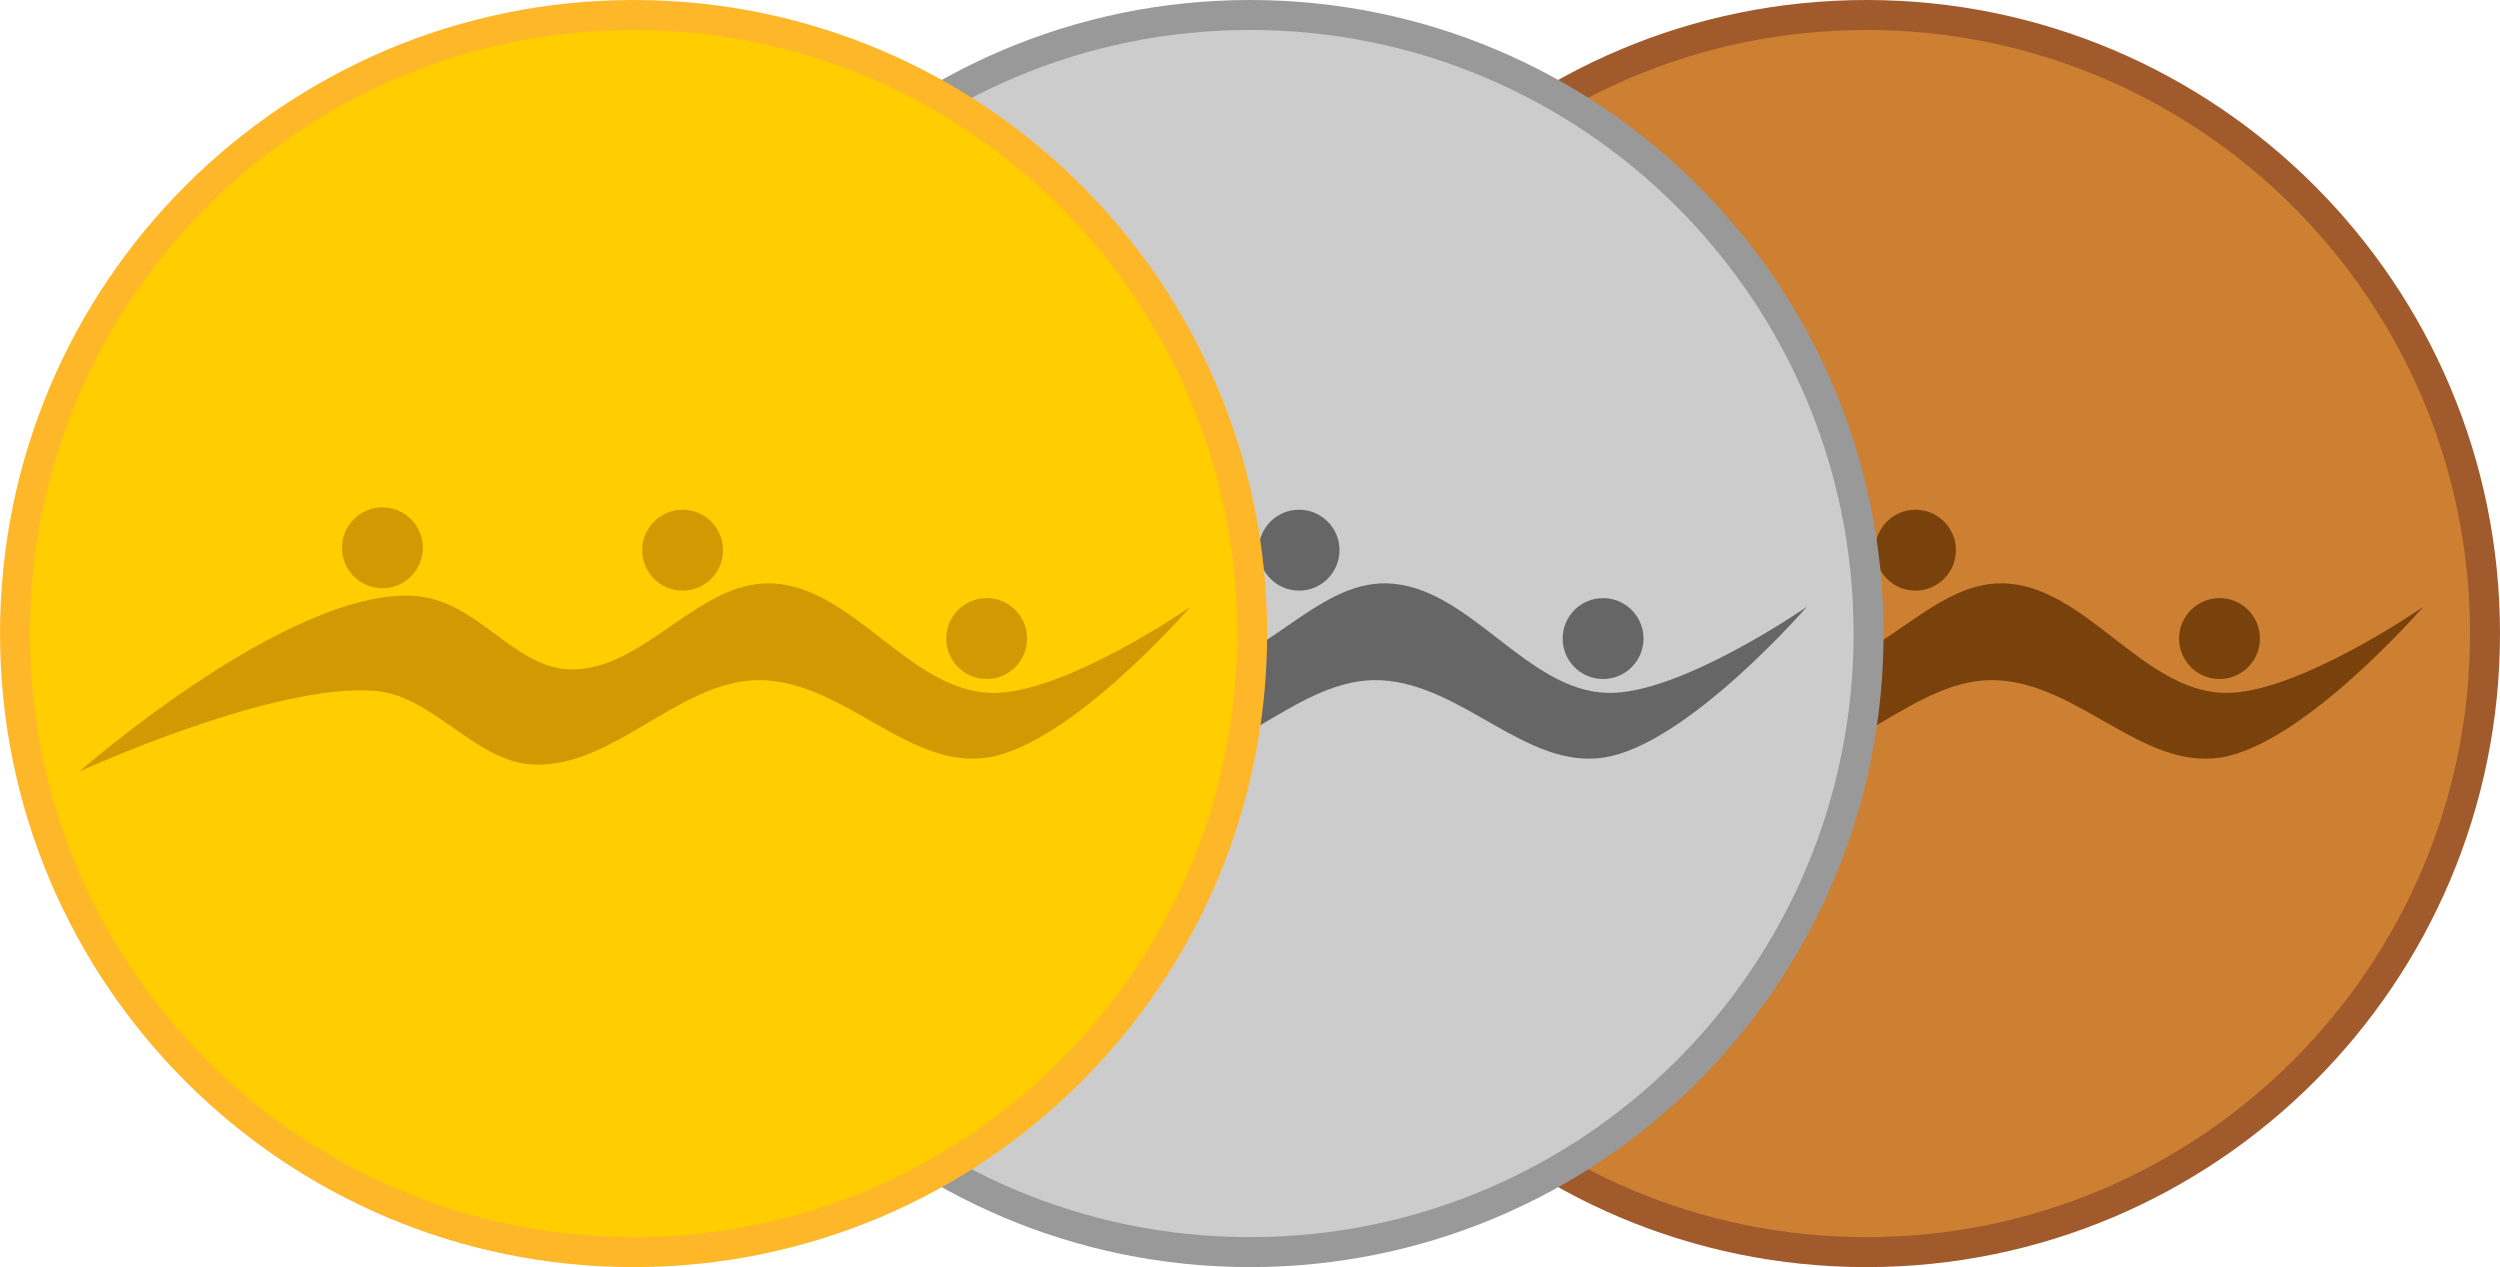 <?xml version="1.0" encoding="UTF-8" standalone="no"?>
<svg
   width="584"
   height="296"
   viewBox="0 0 154.517 78.317"
   version="1.1"
   id="svg1373"
   sodipodi:docname="Medals_Pacific_Games.svg"
   inkscape:version="1.1.1 (3bf5ae0d25, 2021-09-20)"
   xmlns:inkscape="http://www.inkscape.org/namespaces/inkscape"
   xmlns:sodipodi="http://sodipodi.sourceforge.net/DTD/sodipodi-0.dtd"
   xmlns="http://www.w3.org/2000/svg"
   xmlns:svg="http://www.w3.org/2000/svg">
  <sodipodi:namedview
     id="namedview1375"
     pagecolor="#ffffff"
     bordercolor="#666666"
     borderopacity="1.0"
     inkscape:pageshadow="2"
     inkscape:pageopacity="0.0"
     inkscape:pagecheckerboard="0"
     showgrid="false"
     inkscape:zoom="1.2405822"
     inkscape:cx="305.50173"
     inkscape:cy="122.92616"
     inkscape:window-width="1920"
     inkscape:window-height="1001"
     inkscape:window-x="-9"
     inkscape:window-y="-9"
     inkscape:window-maximized="1"
     inkscape:current-layer="svg1373" />
  <defs
     id="defs1347">
    <path
       id="a"
       d="M-7.769 101.024c-14.399-3.305-34.05.354-52.58 11.035-29.093 16.76-44.436 44.495-34.404 61.904 6.432 11.153 21.717 15.343 39.479 12.629-8.144-1.888-14.576-5.96-18.176-12.216-10.032-17.409 5.311-45.145 34.345-61.904 10.445-6.078 21.304-9.855 31.336-11.448m.236 68.75c4.308 14.104 17.291 29.329 35.88 40.01 29.034 16.76 60.724 16.228 70.815-1.18 6.432-11.153 2.479-26.497-8.793-40.483 2.42 7.967 2.124 15.579-1.475 21.894-10.032 17.409-41.781 17.94-70.815 1.18-10.504-6.019-19.238-13.514-25.611-21.422" />
    <path
       id="b"
       d="M-27.184 135.547c-10.091 10.799-16.701 29.624-16.701 51.105 0 33.519 16.287 60.724 36.411 60.724 12.865 0 24.136-11.094 30.627-27.854-5.665 6.078-12.452 9.619-19.71 9.619-20.123 0-36.411-27.205-36.411-60.724-.059-12.098 2.065-23.369 5.783-32.87" />
  </defs>
  <path
     fill="#cd7f32"
     stroke="#a05a2c"
     stroke-width="1.852"
     d="M153.591 39.158c0 21.112-17.117 38.232-38.232 38.232-21.115 0-38.232-17.121-38.232-38.232 0-21.112 17.117-38.232 38.232-38.232 21.115 0 38.232 17.121 38.232 38.232z"
     id="path1349" />
  <g
     id="g3773-7"
     transform="matrix(0.2,0,0,0.2,77.439,-132.875)"
     style="fill:#79420c;fill-opacity:1">
    <path
       sodipodi:nodetypes="caaascaasac"
       inkscape:connector-curvature="0"
       id="rect2996-1"
       d="m 361.687,851.899 c 0,0 -39.227,27.197 -61.58,26.607 -25.377,-0.671 -42.841,-33.187 -68.218,-33.858 -22.353,-0.591 -39.222,26.925 -61.58,26.607 -17.949,-0.256 -28.838,-21.642 -48.807,-22.758 -38.812,-2.168 -103.191,54.329 -103.191,54.329 0,0 60.025,-27.624 91.533,-24.933 17.885,1.527 30.873,21.975 48.807,22.758 25.362,1.107 46.218,-27.465 71.564,-26.049 25.346,1.416 44.79,27.558 68.775,23.873 25.732,-3.953 62.696,-46.575 62.696,-46.575 z"
       style="fill:#79420c;fill-opacity:1;fill-rule:nonzero;stroke:none" />
    <ellipse
       transform="matrix(0.833,0,0,1.25,41.183,746.166)"
       id="path2999-2"
       style="fill:#79420c;fill-opacity:1;fill-rule:nonzero;stroke:none"
       cx="85"
       cy="70"
       rx="15"
       ry="10" />
    <ellipse
       transform="matrix(0.833,0,0,1.25,42.324,746.9)"
       id="path3001-9"
       style="fill:#79420c;fill-opacity:1;fill-rule:nonzero;stroke:none"
       cx="195"
       cy="70"
       rx="15"
       ry="10" />
    <ellipse
       inkscape:transform-center-y="12.5"
       inkscape:transform-center-x="9.2948728"
       transform="matrix(0.833,0,0,1.25,19.657,749.214)"
       id="path3003-1"
       style="fill:#79420c;fill-opacity:1;fill-rule:nonzero;stroke:none"
       cx="335"
       cy="90"
       rx="15"
       ry="10" />
  </g>
  <path
     fill="#ccc"
     stroke="#999"
     stroke-width="1.852"
     d="M115.491 39.158c0 21.112-17.117 38.232-38.232 38.232-21.115 0-38.232-17.121-38.232-38.232 0-21.112 17.117-38.232 38.232-38.232 21.115 0 38.232 17.121 38.232 38.232z"
     id="path1357" />
  <g
     id="g3773-7-2"
     transform="matrix(0.2,0,0,0.2,39.339,-132.875)"
     style="fill:#666666;fill-opacity:1">
    <path
       sodipodi:nodetypes="caaascaasac"
       inkscape:connector-curvature="0"
       id="rect2996-1-9"
       d="m 361.687,851.899 c 0,0 -39.227,27.197 -61.58,26.607 -25.377,-0.671 -42.841,-33.187 -68.218,-33.858 -22.353,-0.591 -39.222,26.925 -61.58,26.607 -17.949,-0.256 -28.838,-21.642 -48.807,-22.758 -38.812,-2.168 -103.191,54.329 -103.191,54.329 0,0 60.025,-27.624 91.533,-24.933 17.885,1.527 30.873,21.975 48.807,22.758 25.362,1.107 46.218,-27.465 71.564,-26.049 25.346,1.416 44.79,27.558 68.775,23.873 25.732,-3.953 62.696,-46.575 62.696,-46.575 z"
       style="fill:#666666;fill-opacity:1;fill-rule:nonzero;stroke:none" />
    <ellipse
       transform="matrix(0.833,0,0,1.25,41.183,746.166)"
       id="path2999-2-1"
       style="fill:#666666;fill-opacity:1;fill-rule:nonzero;stroke:none"
       cx="85"
       cy="70"
       rx="15"
       ry="10" />
    <ellipse
       transform="matrix(0.833,0,0,1.25,42.324,746.9)"
       id="path3001-9-9"
       style="fill:#666666;fill-opacity:1;fill-rule:nonzero;stroke:none"
       cx="195"
       cy="70"
       rx="15"
       ry="10" />
    <ellipse
       inkscape:transform-center-y="12.5"
       inkscape:transform-center-x="9.2948728"
       transform="matrix(0.833,0,0,1.25,19.657,749.214)"
       id="path3003-1-7"
       style="fill:#666666;fill-opacity:1;fill-rule:nonzero;stroke:none"
       cx="335"
       cy="90"
       rx="15"
       ry="10" />
  </g>
  <path
     fill="#ffcd00"
     stroke="#ffb72a"
     stroke-width="1.852"
     d="M77.391 39.158c0 21.112-17.117 38.232-38.232 38.232-21.115 0-38.232-17.121-38.232-38.232 0-21.112 17.117-38.232 38.232-38.232 21.115 0 38.232 17.121 38.232 38.232z"
     id="path1365" />
  <g
     id="g3773-7-8"
     transform="matrix(0.2,0,0,0.2,1.239,-132.875)"
     style="fill:#d29a02;fill-opacity:1">
    <path
       sodipodi:nodetypes="caaascaasac"
       inkscape:connector-curvature="0"
       id="rect2996-1-96"
       d="m 361.687,851.899 c 0,0 -39.227,27.197 -61.58,26.607 -25.377,-0.671 -42.841,-33.187 -68.218,-33.858 -22.353,-0.591 -39.222,26.925 -61.58,26.607 -17.949,-0.256 -28.838,-21.642 -48.807,-22.758 -38.812,-2.168 -103.191,54.329 -103.191,54.329 0,0 60.025,-27.624 91.533,-24.933 17.885,1.527 30.873,21.975 48.807,22.758 25.362,1.107 46.218,-27.465 71.564,-26.049 25.346,1.416 44.79,27.558 68.775,23.873 25.732,-3.953 62.696,-46.575 62.696,-46.575 z"
       style="fill:#d29a02;fill-opacity:1;fill-rule:nonzero;stroke:none" />
    <ellipse
       transform="matrix(0.833,0,0,1.25,41.183,746.166)"
       id="path2999-2-9"
       style="fill:#d29a02;fill-opacity:1;fill-rule:nonzero;stroke:none"
       cx="85"
       cy="70"
       rx="15"
       ry="10" />
    <ellipse
       transform="matrix(0.833,0,0,1.25,42.324,746.9)"
       id="path3001-9-6"
       style="fill:#d29a02;fill-opacity:1;fill-rule:nonzero;stroke:none"
       cx="195"
       cy="70"
       rx="15"
       ry="10" />
    <ellipse
       inkscape:transform-center-y="12.5"
       inkscape:transform-center-x="9.2948728"
       transform="matrix(0.833,0,0,1.25,19.657,749.214)"
       id="path3003-1-1"
       style="fill:#d29a02;fill-opacity:1;fill-rule:nonzero;stroke:none"
       cx="335"
       cy="90"
       rx="15"
       ry="10" />
  </g>
</svg>
